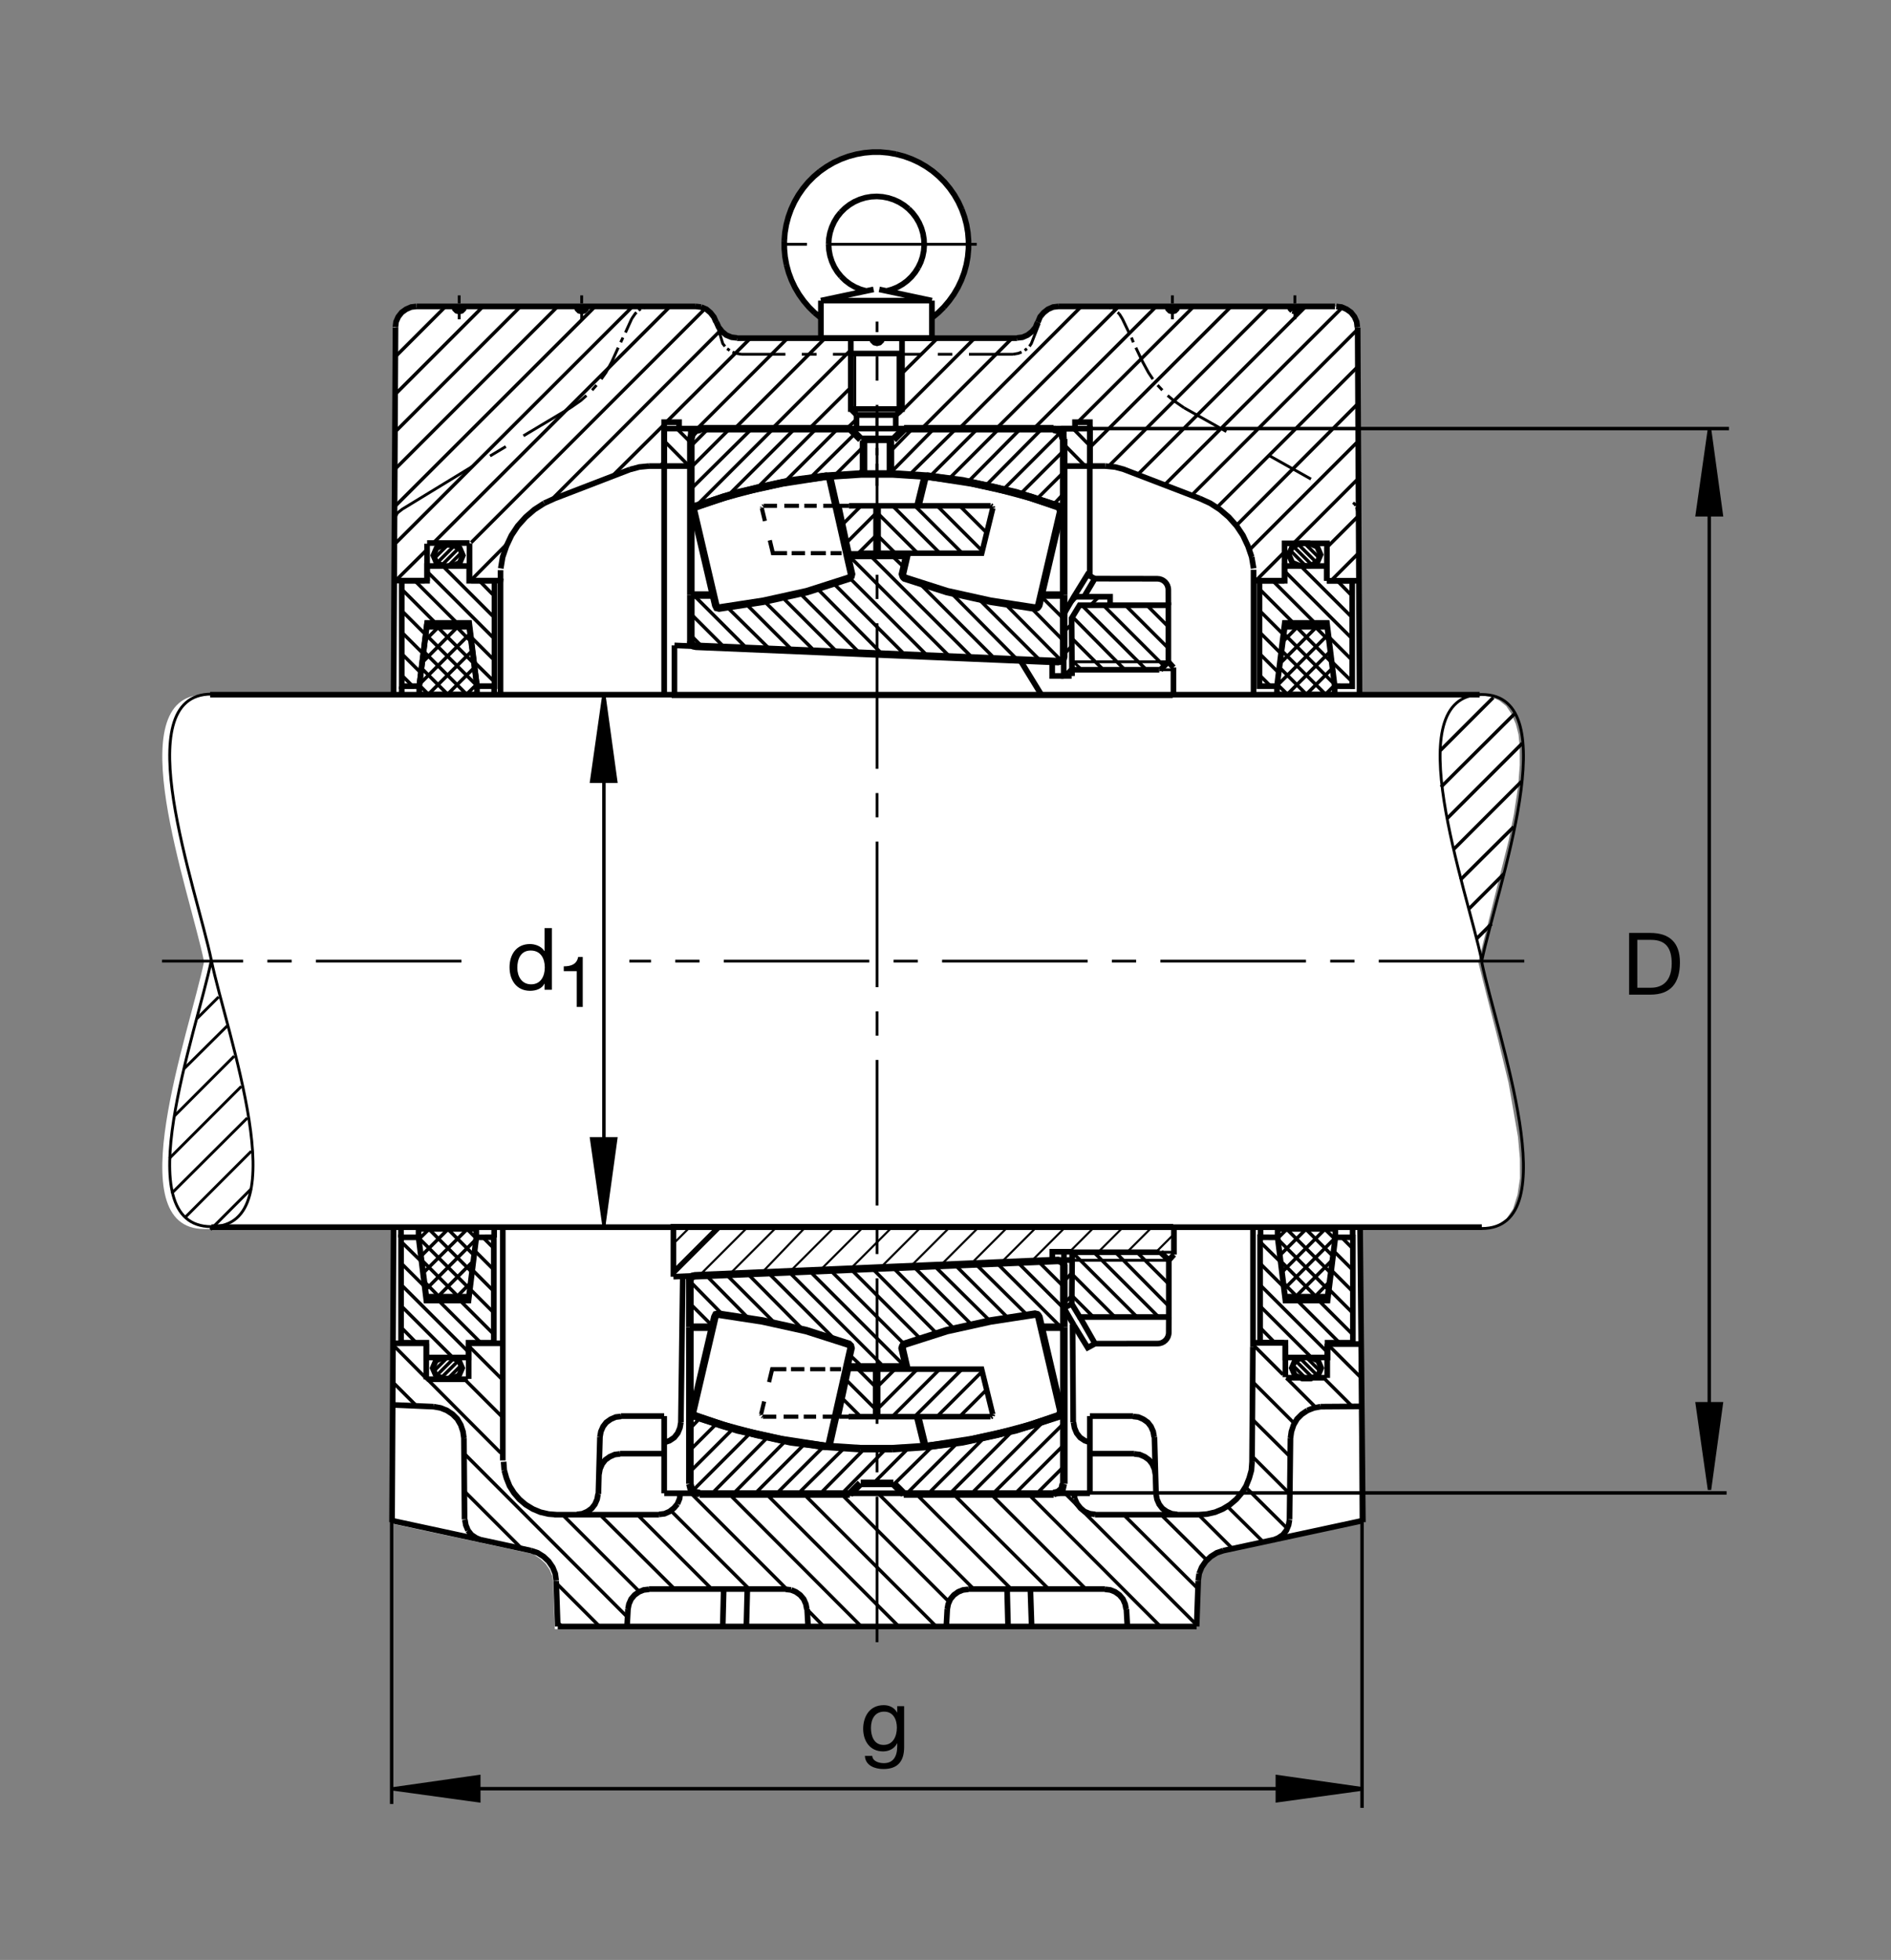 <?xml version="1.0" encoding="utf-8"?>
<!-- Generator: Adobe Illustrator 22.1.0, SVG Export Plug-In . SVG Version: 6.00 Build 0)  -->
<svg version="1.1" id="Ebene_1" xmlns="http://www.w3.org/2000/svg" xmlns:xlink="http://www.w3.org/1999/xlink" x="0px" y="0px"
	 viewBox="0 0 779.526 807.876" style="enable-background:new 0 0 779.526 807.876;" xml:space="preserve">
<rect x="0" y="0" width="779.526" height="807.876" fill="#808080" stroke="none"/>
<style type="text/css">
	.st0{fill:none;}
	.st1{fill:#FFFFFF;}
	.st2{fill:none;stroke:#000000;stroke-width:1.165;stroke-miterlimit:10;}
	.st3{fill:none;stroke:#000000;stroke-width:1.165;stroke-miterlimit:10.433;stroke-dasharray:60,10,10,10;}
	.st4{fill:none;stroke:#000000;stroke-width:2.329;stroke-miterlimit:10;}
	.st5{fill:none;stroke:#000000;stroke-width:1.165;stroke-miterlimit:10.433;}
	.st6{fill:none;stroke:#000000;stroke-width:2.33;stroke-miterlimit:10.433;}
	.st7{fill:none;stroke:#000000;stroke-width:1.165;stroke-miterlimit:10.433;stroke-dasharray:20,20;}
	.st8{fill:none;stroke:#000000;stroke-width:1.165;stroke-miterlimit:10;stroke-dasharray:60,10,10,10;}
	.st9{fill:none;stroke:#000000;stroke-width:0;stroke-miterlimit:10;}
	.st10{fill:none;stroke:#000000;stroke-width:1.417;stroke-miterlimit:3.864;}
	.st11{stroke:#000000;stroke-width:1.417;stroke-miterlimit:3.864;}
	.st12{fill:none;stroke:#000000;stroke-width:3.107;stroke-miterlimit:10;}
	.st13{fill:none;stroke:#000000;stroke-width:2.268;stroke-miterlimit:10.433;}
	.st14{fill:none;stroke:#000000;stroke-width:0.851;stroke-miterlimit:10.433;}
	.st15{fill:none;stroke:#000000;stroke-width:2.268;stroke-miterlimit:3.864;}
	.st16{fill:none;stroke:#000000;stroke-width:1.701;stroke-miterlimit:10;}
	.st17{fill:none;stroke:#000000;stroke-width:2.268;stroke-miterlimit:10;}
</style>
<polygon class="st0" points="0,0 779.526,0 779.526,807.876 0,807.876 0,0 "/>
<path class="st1" d="M161.396,286.465l0.811-151.152l1.225-4.766l1.43-1.821l1.822-1.299l2.08-0.913l2.573-0.259h114.341l4.038,0.66
	l0.386,0.513l1.689,1.426l1.431,1.826l0.908,2.08l1.045,2.08l1.431,1.821l1.689,1.431l2.212,0.908l2.212,0.391h35.064l0.039-8.379
	l-4.121-3.628l-3.75-4.37l-2.651-4.077l-2.441-5.371l-1.523-5.557l-0.625-5.469l0.083-4.897l0.6-4.472l1.016-4.097l1.602-4.068
	l2.378-4.418l2.349-3.291l2.109-2.563l2.651-2.574l3.408-2.651l4.102-2.539l4.453-1.899l4.126-1.279l3.715-0.728l3.613-0.318
	l3.638-0.019l3.452,0.332l3.794,0.757l4.292,1.299l4.375,1.968l3.379,2.031l3.745,2.842l3.443,3.487l3.647,4.727l2.354,4.37
	l1.797,4.521l1.211,4.6l0.615,5.576l-0.175,5.03l-0.938,5.537l-0.801,2.925l-1.845,4.448l-2.276,4.165l-2.92,3.809l-2.212,2.446
	l-3.965,3.672l0.01,8.125l34.946-0.127l2.207-0.264l2.08-0.908l1.826-1.431l1.426-1.689l0.391-0.132l0.655-2.08l0.908-2.212
	l1.436-1.694l1.816-1.426l2.08-0.913l2.207-0.259H549.76l2.735,0.259l2.08,0.913l1.816,1.299l1.435,1.821l0.908,2.081l0.391,2.343
	l0.459,151.738l48.574-0.034l2.979-0.01l3.74,0.61l3.213,1.5l2.832,2.25l2.109,3.135l1.855,4.317l1.084,4.223l0.508,4.981
	l0.02,7.681l-0.674,8.741l-1.729,11.362l-2.08,10.552l-12.608,50.625l3.633,14.375l4.492,17.451l4.326,17.813l2.353,13.491
	l1.563,8.911l0.781,8.94l0.03,8.096l-1.016,6.719l-1.836,5.874l-2.656,3.931l-4.121,3.081l-4.541,1.377l-4.785-0.478l-47.676,0.044
	l0.371,120.942l-56.651,12.954l-2.734,0.908l-2.47,1.563l-2.08,1.948l-1.689,2.476l-1.045,2.597l-0.391,2.867l-0.645,18.989H360.6
	H228.706l-0.649-18.989l-0.391-2.867l-1.04-2.597l-1.689-2.476l-2.08-1.948l-3.047-2.07l-57.622-12.368l-0.791-121.382
	l-77.275-0.234c-35.508,0-6.064-80.767,0-110.21c-6.064-29.443-35.508-109.985,0-109.985
	C138.701,286.382,161.396,286.465,161.396,286.465L161.396,286.465z"/>
<line class="st2" x1="231.743" y1="670.425" x2="229.921" y2="668.477"/>
<line class="st3" x1="628.354" y1="396.157" x2="259.438" y2="396.157"/>
<path class="st2" d="M560.053,212.07l-0.898-2.973 M558.852,208.457l-0.284-0.567l-0.801-0.708 M488.1,168.096l-4.287-2.983
	l-2.471-2.08 M479.135,160.83l-1.944-2.08 M475.249,156.284l-1.816-2.725l-2.471-4.541 M428.422,133.267l-3.281,8.35l-0.781,1.167
	 M423.325,143.696l-0.908,0.776 M421.118,145.122l-1.299,0.518l-2.207,0.39 M454.741,126.299l2.461,0.264l0.654,0.386
	 M458.891,127.339l0.518,0.259l0.391,0.391 M460.708,128.77l0.645,0.518 M461.352,129.287l1.299,2.075 M305.595,146.03l-2.334-0.39
	l-1.299-0.518 M300.795,144.473l-1.04-0.776 M298.847,142.783l-0.908-1.167l-2.432-8.051 M268.476,126.299l-2.466,0.264
	l-0.654,0.386 M264.189,127.339l-0.518,0.259l-0.391,0.391 M262.373,128.77l-0.517,0.518l-1.431,2.075 M252.251,149.019
	l-2.466,4.541l-1.948,2.725 M245.888,158.75l-1.816,2.08 M241.738,163.032l-2.339,2.08l-4.283,2.983 M361.543,146.03h-18.174
	 M336.621,146.03h-6.104 M323.769,146.03h-18.174 M260.424,131.362l-2.592,5.713 M256.792,139.15l-0.908,1.949 M254.843,143.306
	l-2.592,5.713 M239.79,131.621v-3.116 M239.79,127.207v-1.035 M239.79,125.005v-3.247 M235.117,168.096l-19.341,11.553
	 M208.505,184.063l-6.489,3.891 M189.296,131.621v-3.116 M189.296,127.207v-1.035 M189.296,125.005v-3.247 M361.543,146.03h18.169
	 M386.591,146.03h5.972 M399.438,146.03h18.174 M462.651,131.362l2.734,5.713 M466.42,139.15l0.781,1.949 M468.237,143.306
	l2.725,5.713 M483.295,131.621v-3.116 M483.295,127.207v-1.035 M483.295,125.005v-3.247 M533.784,131.621v-3.116 M533.784,127.207
	v-1.035 M533.784,125.005v-3.247"/>
<path class="st4" d="M273.794,176.665v15.444 M610.854,505.84H87.129 M86.626,286.348h523.339 M516.782,234.297l-0.781-4.673
	 M516.001,229.624l-1.553-4.546l-2.08-4.414l-2.598-3.891l-3.242-3.633l-3.633-3.115l-4.023-2.598l-4.287-1.948 M449.282,192.109
	H438.53v-15.444h10.752V192.109L449.282,192.109z M427.866,132.793l0.909-2.207l1.436-1.689l1.816-1.426l2.07-0.908l2.207-0.264
	 M481.215,126.299l0.264,1.04l0.771,0.781l1.045,0.259l1.035-0.259l0.781-0.781l0.254-1.04 M531.713,126.299l0.254,1.04l0.781,0.781
	 M532.749,128.12l1.035,0.259l1.045-0.259l0.771-0.781l0.263-1.04 M550.835,126.299l2.207,0.264l2.07,0.908l1.827,1.299l1.425,1.816
	l0.909,2.075l0.253,2.207 M363.618,139.409l-0.259,1.04l-0.781,0.777l-1.035,0.264 M361.543,141.489l-1.04-0.264l-0.776-0.777
	l-0.264-1.04 M171.699,126.299l-2.207,0.264l-2.075,0.908l-1.816,1.299l-1.43,1.816l-0.909,2.075l-0.258,2.207 M207.602,602.539
	l0.258,3.506 M207.861,606.045l0.909,3.242l1.298,3.247l1.816,2.857l2.207,2.592l2.598,2.208l2.983,1.816l3.115,1.304l3.379,0.776
	l3.374,0.258 M494.194,624.346l3.379-0.258l3.369-0.776l3.116-1.304l2.988-1.816l2.598-2.208l2.207-2.592l1.816-2.857l1.299-3.247
	l0.909-3.242l0.254-3.506 M191.63,626.421l0.391,2.208l0.908,2.207 M192.929,630.835l1.426,1.821l1.948,1.294l2.207,0.908
	 M247.319,592.285l0.386-2.207l0.908-2.075l1.299-1.69l1.816-1.294l2.08-0.913l2.207-0.259 M280.415,615.518l-0.259,2.207
	l-0.908,2.207 M279.248,619.932l-1.426,1.69l-1.821,1.426l-2.076,0.908l-2.207,0.264 M246.538,615.781l-0.391,2.202l-0.908,2.081
	l-1.299,1.685l-1.816,1.299l-2.076,0.908l-2.207,0.264 M246.928,607.73l0.391-2.203l0.908-2.08l1.294-1.689l1.816-1.294l2.081-0.908
	l2.207-0.263 M273.794,594.619l2.207-0.776l1.948-1.298l1.43-1.817l0.909-2.207l0.391-2.207 M323.901,655.108l2.207,0.258
	 M326.108,655.366l1.943,0.781l1.816,1.299l1.431,1.685l0.909,2.081l0.391,2.075 M267.568,655.108l-2.211,0.258l-1.944,0.781
	l-1.816,1.299l-1.431,1.685l-0.908,2.081l-0.391,2.075 M191.245,592.803l-0.391-2.724l-0.908-2.725l-1.43-2.466l-1.944-1.948
	l-2.339-1.558l-2.598-1.04l-2.852-0.518 M467.592,599.292l2.198,0.263l2.08,0.908l1.816,1.294l1.299,1.689l0.908,2.08l0.391,2.203
	 M476.547,615.781l0.391,2.202l0.908,2.081l1.289,1.685l1.826,1.299l2.07,0.908l2.207,0.264 M455.512,655.108l2.207,0.258
	l1.953,0.781l1.816,1.299l1.426,1.685l0.908,2.081l0.391,2.075 M451.489,624.219l-2.207-0.264l-2.207-0.908l-1.68-1.426
	l-1.435-1.816l-0.909-2.08 M443.051,617.725l-0.254-2.207 M467.065,583.848l2.207,0.259l2.08,0.913l1.816,1.294l1.299,1.69
	l0.908,2.075l0.391,2.207 M524.702,634.858l2.207-0.908l1.944-1.294l1.425-1.821l0.909-2.207l0.391-2.208 M399.184,655.108
	l-2.207,0.258l-1.953,0.781l-1.817,1.299l-1.426,1.685l-0.903,2.081l-0.391,2.075 M546.967,239.39h13.203 M259.648,193.535
	l3.892-1.035l4.028-0.391 M228.628,205.479l-4.287,1.948 M295.214,132.793l-0.908-2.081l-1.43-1.816l-1.685-1.426l-2.207-0.908
	 M288.984,126.563l-2.207-0.264 M295.341,132.793l0.909,2.075l1.43,1.816l1.685,1.43l2.207,0.909l2.207,0.258 M359.462,139.409
	l0.264,1.04l0.776,0.777l1.04,0.264l1.035-0.264l0.781-0.777l0.259-1.04 M241.865,126.299l-0.259,1.04l-0.781,0.781l-1.035,0.259
	l-1.04-0.259l-0.777-0.781l-0.263-1.04 M191.372,126.299l-0.259,1.04l-0.776,0.781l-1.04,0.259l-1.04-0.259l-0.776-0.781
	l-0.259-1.04 M455.649,192.109l4.023,0.391l3.887,1.035 M419.301,139.282l2.207-0.258l2.08-0.909l1.817-1.43l1.426-1.69l0.908-2.202
	 M544.428,579.824l-2.852,0.518l-2.598,1.04 M538.979,581.382l-2.334,1.558l-1.953,1.948l-1.425,2.466l-0.909,2.725l-0.391,2.724
	 M504.321,639.146l-2.724,0.908l-2.471,1.557l-2.07,1.944l-1.689,2.466l-1.035,2.597 M494.331,648.618l-0.391,2.857
	 M455.512,654.981h-56.328 M361.543,670.425h131.743 M449.282,615.518H273.828 M323.901,654.981h-56.333 M229.277,651.475
	l-0.391-2.857l-1.04-2.597l-1.689-2.466l-2.075-1.944l-2.466-1.557l-2.725-0.908 M246.67,615.781l0.649-23.496 M162.251,506.162
	l-0.64,121.269 M256.015,583.716h17.779 M332.724,663.286l0.391,7.138 M228.496,624.346h43.223 M442.534,586.314l0.391,2.207
	l0.908,2.207l1.426,1.817l1.953,1.298l2.207,0.776 M449.282,583.716v31.802 M281.455,526.455l-0.777,59.859 M218.891,639.146
	l-57.193-12.334 M191.504,626.294l-0.259-33.492 M171.796,126.299h114.981 M295.341,132.793v0.127 M303.779,139.409h57.764
	 M273.794,192.109h-6.226 M259.648,193.535l-31.021,11.944 M529.458,239.356h-12.773 M529.536,239.395v-15.44h17.461v15.44
	 M550.307,126.299H436.303 M427.866,132.793v0.127 M419.301,139.409h-57.758 M559.663,134.995l0.771,151.187 M463.432,193.535
	l31.153,11.944 M193.549,239.595V223.98 M467.065,583.716h-17.784 M475.893,592.285l0.654,23.496 M442.407,586.314l-0.263-40.362
	 M504.321,639.146l57.314-12.334 M467.592,599.165h-18.311 M229.277,651.607l0.645,18.818 M517.045,553.486h12.285 M561.821,627.432
	l-1.152-121.22 M547.124,553.906v14.057 M546.948,567.881H530.21 M516.46,555.176l-0.332,47.364 M531.967,592.803l-0.391,33.492
	 M494.712,624.346h-43.223 M493.94,651.607l-0.655,18.818 M390.488,663.286l-0.391,7.138 M273.794,615.518v-31.802 M529.868,554.605
	v13.052 M547.378,554.024h13.535 M425.268,670.425l-0.518-15.444 M415.151,654.981l0.391,15.444 M361.543,670.425H229.921
	 M255.625,599.165h18.169 M298.33,654.981l-0.391,15.444 M307.675,670.425l0.391-15.444 M258.867,663.286l-0.385,7.138
	 M464.34,663.286l0.391,7.138 M176.049,239.463v-15.346 M162.461,239.321h12.583 M561.333,579.707l-16.904,0.117 M193.549,223.833
	h-17.485 M162.299,579.107l16.484,0.717"/>
<path class="st5" d="M87.129,505.61c-35.43,0-6.05-80.371,0-109.755 M87.129,505.61c35.435,0,6.049-80.371,0-109.755
	 M87.129,286.099c-35.43,0-6.05,80.376,0,109.756 M610.835,286.265c-35.44,0-6.055,80.371,0,109.756 M610.835,286.265
	c35.429,0,6.044,80.371,0,109.756"/>
<path class="st6" d="M516.518,555.176v-48.964 M516.753,234.868v51.084 M207.26,601.987v-95.825"/>
<path class="st4" d="M273.794,192.109h10.991v-15.444h-10.991V192.109L273.794,192.109z M273.794,286.348V174.024h6.137v2.641
	h163.218v-2.641h6.133v18.085h6.367"/>
<line class="st3" x1="361.543" y1="676.904" x2="361.543" y2="132.564"/>
<line class="st4" x1="163.032" y1="134.995" x2="162.251" y2="286.182"/>
<polyline class="st2" points="162.592,213.794 163.842,211.445 165.839,209.873 194.746,192.241 "/>
<line class="st6" x1="206.328" y1="235.01" x2="206.328" y2="286.025"/>
<path class="st5" d="M610.835,506.387c35.429,0,6.044-80.376,0-109.756"/>
<path class="st4" d="M193.208,553.765v14.6 M175.708,553.901v14.668 M162.299,553.701h12.744 M192.866,568.511h-16.801
	 M207.402,553.701h-13.173 M449.243,237.705v-45.674"/>
<path class="st2" d="M69.785,477.505l29.692-29.692 M101.938,460.83l-31.201,31.074 M76.396,501.724l27.192-27.197 M103.608,489.985
	L86.733,506.86 M81.176,419.873l8.946-8.945 M93.667,422.861l-17.779,17.651 M71.86,460.02l24.678-24.683"/>
<path class="st6" d="M519.633,509.717v-3.911 M557.592,509.946v-3.911"/>
<path class="st4" d="M526.674,506.548v3.477l3.077,24.463h17.519l3.213-24.463v-3.477H526.674L526.674,506.548z M529.887,553.472
	h-10.43V509.99l7.216,0.035l3.213,26.069h17.383l3.213-26.069h7.217v43.447h-10.43v6.084h-17.383V553.472L529.887,553.472
	L529.887,553.472z M536.84,559.556l-3.037,1.304l-1.308,3.042l1.308,3.042l3.037,1.304h3.477l3.037-1.304l1.309-3.042l-1.309-3.042
	l-3.037-1.304H536.84L536.84,559.556z M550.21,286.309v-3.477l-3.077-24.463h-17.52l-3.213,24.463v3.477H550.21L550.21,286.309z
	 M546.997,239.385h10.42v43.482l-7.207-0.034l-3.213-26.07h-17.383l-3.213,26.07h-7.216v-43.448h10.43v-6.084h17.383V239.385
	L546.997,239.385L546.997,239.385z M196.357,506.548v3.477l-3.077,24.463h-17.52l-3.217-24.463v-3.477H196.357L196.357,506.548z
	 M193.139,553.472h10.43V509.99l-7.212,0.035l-3.218,26.069h-17.378l-3.217-26.069h-7.212v43.447h10.429v6.084h17.378V553.472
	L193.139,553.472L193.139,553.472z M186.186,559.556l3.042,1.304l1.303,3.042l-1.303,3.042l-3.042,1.304h-3.476l-3.038-1.304
	l-1.303-3.042l1.303-3.042l3.038-1.304H186.186L186.186,559.556z M172.822,286.309v-3.477l3.077-24.463h17.52l3.217,24.463v3.477
	H172.822L172.822,286.309z M224.34,207.427l-4.023,2.598l-3.633,3.115l-3.247,3.633l-2.593,3.891l-2.08,4.414l-1.557,4.546
	l-0.777,4.673 M206.43,238.374L206.43,238.374l-0.132,0.947h-12.07"/>
<path class="st6" d="M165.297,510.098v-4.199 M203.701,510.098v-3.901 M165.6,282.979v3.301 M203.701,282.681v3.296"/>
<line class="st3" x1="190.224" y1="396.157" x2="66.801" y2="396.157"/>
<line class="st7" x1="488.1" y1="168.096" x2="557.026" y2="206.797"/>
<path class="st4" d="M539.712,233.301l3.271-1.401l1.406-3.277l-1.406-3.271l-3.271-1.407h-3.741l-3.281,1.407l-1.396,3.271
	l1.396,3.277l3.281,1.401H539.712L539.712,233.301z M182.988,233.301l-3.042-1.303l-1.303-3.042l1.303-3.042l3.042-1.304h3.477
	l3.042,1.304l1.304,3.042l-1.304,3.042l-3.042,1.303H182.988L182.988,233.301z M176.04,239.385h-10.43v43.482l7.212-0.034
	l3.218-26.07h17.378l3.217,26.07h7.212v-43.448h-10.43v-6.084H176.04V239.385L176.04,239.385L176.04,239.385z"/>
<line class="st8" x1="402.641" y1="100.679" x2="320.38" y2="100.679"/>
<path class="st2" d="M352.378,145.728v24.536 M370.185,145.728v24.536"/>
<path class="st4" d="M362.461,119.297l21.699,4.61 M384.16,123.906v7.129 M384.16,131.035v8.36 M384.16,139.395h-45.757
	 M338.403,139.395v-8.36 M338.403,131.035v-7.129 M338.403,123.906l21.719-4.61 M357.094,119.932l-2.343-0.655l-2.237-0.947
	l-2.109-1.216l-1.934-1.46l-1.743-1.69 M346.728,113.965l-1.533-1.885l-1.284-2.075l-1.001-2.202l-0.742-2.32l-0.44-2.377
	l-0.156-2.427 M341.572,100.679l0.137-2.393l0.44-2.358l0.723-2.271l0.986-2.183l1.25-2.061l1.48-1.865 M346.587,87.549l1.708-1.69
	l1.88-1.459l2.06-1.236l2.198-0.967l2.29-0.703l2.359-0.406l2.392-0.122l2.378,0.176l2.354,0.459l2.271,0.737l2.182,1.006
	l2.026,1.264l1.865,1.495 M374.55,86.104l1.67,1.728l1.445,1.9l1.216,2.075l0.947,2.202l0.669,2.285l0.385,2.358l0.108,2.393
	l-0.195,2.393l-0.474,2.343l-0.757,2.271l-1.04,2.163 M378.525,110.215l-1.284,2.027l-1.514,1.846l-1.738,1.655l-1.919,1.426
	l-2.08,1.196l-2.217,0.913l-2.305,0.655 M384.16,131.035l2.568-2.114l2.378-2.339 M389.106,126.582l2.139-2.535l1.943-2.71
	l1.69-2.871l1.426-3.007l1.162-3.116l0.879-3.203l0.596-3.271l0.302-3.325l0.01-3.326l-0.264-3.311l-0.556-3.291l-0.85-3.203
	l-1.123-3.135 M396.46,86.279l-1.387-3.022l-1.66-2.891l-1.905-2.725l-2.124-2.568l-2.358-2.358l-2.534-2.149l-2.725-1.899
	l-2.871-1.675l-3.027-1.406l-3.115-1.143l-3.218-0.864 M369.536,63.579l-3.276-0.581l-3.306-0.298h-3.345l-3.31,0.298l-3.272,0.581
	l-3.222,0.864l-3.115,1.143l-3.022,1.406l-2.871,1.675l-2.725,1.899 M338.071,70.566l-2.539,2.149l-2.353,2.358l-2.133,2.568
	l-1.9,2.725l-1.655,2.891l-1.387,3.022l-1.128,3.135l-0.845,3.203l-0.561,3.291l-0.264,3.311 M323.305,99.219l0.015,3.326
	l0.298,3.325l0.601,3.271 M324.218,109.141l0.879,3.203l1.162,3.116l1.426,3.007l1.69,2.871l1.933,2.71l2.148,2.535l2.378,2.339
	 M335.835,128.921l2.568,2.114 M338.403,123.906h45.757 M371.84,139.395v29.214h-21.118v-29.214 M350.722,145.728h21.118
	 M350.722,168.608l2.461,2.461"/>
<polyline class="st6" points="353.183,171.069 369.375,171.069 371.84,168.608 "/>
<polyline class="st9" points="362.461,119.297 361.279,119.175 360.102,119.297 "/>
<path class="st6" d="M353.086,171.143v5.625 M369.253,171.167v5.786"/>
<path class="st10" d="M278.989,176.665l5.796,5.791 M284.052,192.109l-10.258-10.385 M297.031,136.167l-69.702,69.829
	 M208.896,224.302l-14.497,14.624 M194.228,223.652l96.441-96.445 M276.264,126.299l-97.764,97.637 M162.592,224.395l98.223-98.096
	 M245.371,126.299l-82.617,82.49 M162.861,193.359l67.061-67.061 M214.609,126.299l-51.772,51.773 M162.817,162.642l36.343-36.343
	 M183.715,126.299l-20.781,20.781 M274.565,174.077l34.795-34.668 M324.677,139.409l-37.251,37.256 M302.871,176.665l37.251-37.256
	 M350.654,144.331l-32.334,32.334 M333.632,176.665l16.714-16.587 M352.67,173.203l-3.589,3.462 M370.659,170.532l31.123-31.123
	 M417.221,139.409l-37.246,37.256 M395.415,176.665l50.371-50.366 M176.289,226.275l-13.033,12.9 M252.304,196.338l21.656-21.523
	 M273.794,190.293l-1.685,1.816 M184.555,224.609l-5.738,5.738 M181.86,233.213l7.471-7.471 M190.551,227.481l-5.825,5.82
	 M180.034,232.173l7.387-7.388 M194.375,264.673l-6.084-6.171 M174.648,268.496l17.813,17.813 M176.733,286.309l-3.823-3.824
	 M172.91,282.051l21.03-21.03 M192.202,286.309l4.346-4.258 M203.881,263.403l-27.603-27.602 M196.547,282.573l-21.118-21.118
	 M195.503,273.623l-15.122-15.122 M174.038,273.101l14.512-14.599 M194.809,268.062l-18.34,18.247 M173.779,275.449l10.865,10.859
	 M184.379,286.309l11.299-11.294 M175.166,264.063l5.566-5.561 M170.879,239.263l16.846,16.851 M178.862,256.113l-13.086-13.086
	 M165.478,251.592l9.897,9.902 M174.419,269.4l-9.141-9.141 M165.478,269.321l7.729,7.73 M169.765,282.471l-4.59-4.585
	 M183.178,233.97l20.288,20.288 M203.93,245.855l-6.352-6.48 M203.872,272.256l-9.604-9.599 M195.776,273.159l8.232,8.1
	 M447.221,191.939l-8.662-8.799 M442.338,176.665l6.904,7.041 M461.225,126.299l-50.488,50.366 M426.186,176.665l50.488-50.366
	 M492.124,126.299l-47.979,47.842 M449.282,184.453l58.281-58.154 M522.885,126.299l-65.81,65.811 M469.018,195.615l69.307-69.316
	 M553.354,126.719l-73.31,73.179 M491.215,204.18l68.799-68.799 M560.014,150.825l-58.291,58.291 M509.643,216.641l50.371-50.498
	 M560.014,181.719l-44.922,44.917 M517.876,239.175l11.621-11.626 M533.129,224.048l26.885-26.885 M560.014,212.612l-13.067,13.061
	 M560.014,228.027l-11.396,11.396 M557.534,263.403l-27.597-27.602 M524.526,239.263l16.856,16.851 M532.514,256.113l-13.086-13.086
	 M519.126,251.592l9.902,9.902 M528.071,269.4l-9.141-9.141 M519.126,269.321l7.734,7.73 M523.413,282.471l-4.58-4.585
	 M536.167,233.301l20.957,20.957 M557.583,245.855l-6.348-6.48 M557.524,272.256l-9.6-9.599 M549.428,273.159l8.232,8.1
	 M537.837,223.975l5.977,5.972 M540.776,232.822l-7.646-7.646 M532.006,227.002l6.299,6.298 M542.768,231.943l-7.607-7.607
	 M528.657,264.673l6.084-6.171 M548.383,268.496l-17.813,17.813 M546.294,286.309l3.828-3.824 M550.122,282.051l-21.035-21.03
	 M530.825,286.309l-4.346-4.258 M526.479,282.573l21.123-21.118 M527.524,273.623l15.126-15.122 M548.989,273.101l-14.511-14.599
	 M528.227,268.062l18.33,18.247 M549.253,275.449l-10.859,10.859 M538.647,286.309l-11.289-11.294 M547.866,264.063l-5.567-5.561
	 M599.34,349.985l27.901-27.9 M623.989,340.82l-21.943,21.817 M605.346,374.815l14.688-14.693 M614.809,380.825l-6.026,6.026
	 M593.667,309.419l21.904-21.9 M624.243,294.321l-30.225,30.098 M596.645,337.271l30.898-30.898 M548.227,528.184l-6.084,6.172
	 M528.501,524.36l17.813-17.812 M530.581,506.548l-3.818,3.823 M526.762,510.806l21.026,21.031 M546.049,506.548l4.346,4.258
	 M550.395,510.283l-21.113,21.118 M549.36,519.233l-15.127,15.122 M527.895,519.756l14.512,14.6 M548.657,524.795l-18.33-18.247
	 M527.631,517.407l10.859-10.859 M538.227,506.548l11.298,11.294 M529.018,528.794l5.567,5.561 M519.272,529.453l27.598,27.602
	 M552.28,553.594l-17.51-17.51 M543.667,536.123l13.711,13.706 M557.68,541.265l-9.903-9.902 M548.735,523.457l9.141,9.146
	 M557.68,523.54l-7.734-7.734 M553.393,510.386l4.58,4.59 M539.975,558.887l-20.293-20.283 M519.223,547.002l6.348,6.479
	 M519.282,520.601l9.599,9.599 M527.378,519.697l-8.232-8.095 M538.403,568.247l-5.732-5.738 M535.708,559.644l7.481,7.475
	 M544.399,565.381l-5.82-5.825 M533.891,560.684l7.383,7.388 M516.909,570.088l16.621,16.617 M542.358,580.083l-12.08-12.08
	 M528.852,566.582l-11.777-11.777 M545.727,568.018l11.328,11.323 M561.167,568.003l-13.799-13.799 M516.04,584.805l15.888,15.757
	 M377.378,615.518l39.462,39.463 M432.28,654.981l-39.59-39.463 M408.139,615.518l39.463,39.463 M463.178,624.346l30.625,30.503
	 M497.446,643.037l-18.828-18.692 M493.286,669.775l-54.258-54.258 M423.588,615.518l54.775,54.907 M506.137,621.108l14.834,14.703
	 M530.717,630.108l-17.227-17.1 M508.227,638.511l-13.506-13.501 M531.626,615.708l-15.596-15.601 M278.081,654.981l-30.762-30.635
	 M231.87,624.346l31.67,31.67 M258.608,666.533l-67.363-67.5 M229.277,652.51l17.911,17.915 M262.763,624.346l30.63,30.635
	 M308.842,654.981l-32.192-32.193 M284.829,615.518l39.458,39.463 M355.053,670.425l-54.776-54.907 M315.59,615.518l54.908,54.907
	 M385.942,670.425l-54.902-54.907 M346.484,615.518l44.781,44.785 M401.391,654.981l-39.463-39.463 M332.724,663.418l6.88,7.007
	 M176.43,568.906l-14.385-14.517 M192.002,569.028l15.371,15.376 M207.402,568.984l-14.199-14.199 M171.645,579.434l-9.673-9.668
	 M191.372,614.609l23.755,23.755 M206.43,598.906l-29.57-29.702 M165.297,529.453l27.603,27.602 M198.3,553.594l-16.85-16.851
	 M190.317,536.743l13.086,13.086 M203.701,541.265l-9.902-9.902 M194.76,523.457l9.141,9.146 M186.001,558.887l-20.288-20.283
	 M165.249,547.002l6.348,6.479 M184.624,568.247l5.737-5.738 M187.319,559.644l-7.476,7.475 M178.628,565.381l5.825-5.825
	 M189.145,560.684l-7.388,7.388 M174.804,528.184l6.084,6.172 M194.531,524.36l-17.813-17.812 M192.446,506.548l3.824,3.823
	 M196.269,510.806l-21.031,21.031 M176.977,506.548l-4.346,4.258 M172.631,510.283l21.119,21.118 M173.676,519.233l15.117,15.122
	 M195.141,519.756l-14.516,14.6 M174.37,524.795l18.335-18.247 M195.4,517.407l-10.864-10.859 M184.799,506.548l-11.299,11.294
	 M194.008,528.794l-5.562,5.561 M203.701,523.54l-7.729-7.734 M199.414,510.386l4.585,4.59 M165.307,520.601l9.6,9.599
	 M173.403,519.697l-8.232-8.095 M386.464,139.409l-14.682,14.551 M161.45,624.888v118.691 M561.635,737.28h-396.43 M561.479,620.996
	v124.18"/>
<polygon class="st11" points="526.552,742.241 561.987,737.368 526.552,732.319 526.552,742.241 "/>
<polygon class="st11" points="197.368,732.319 197.368,742.241 161.933,737.368 197.368,732.319 "/>
<g>
	<g>
		<path d="M372.712,720.137c0,5.986-2.744,9.05-8.551,9.05c-3.456,0-7.447-1.39-7.625-5.416h3.028
			c0.142,2.209,2.779,2.993,4.775,2.993c3.955,0,5.522-2.85,5.522-6.983v-1.211h-0.071c-0.998,2.245-3.42,3.349-5.736,3.349
			c-5.487,0-8.23-4.311-8.23-9.335c0-4.347,2.138-9.727,8.516-9.727c2.316,0,4.382,1.033,5.487,3.064h-0.036h0.071v-2.636h2.85
			V720.137z M369.719,712.12c0-3.242-1.425-6.592-5.237-6.592c-3.884,0-5.451,3.171-5.451,6.698c0,3.314,1.211,7.019,5.202,7.019
			S369.719,715.576,369.719,712.12z"/>
	</g>
</g>
<g>
	<g>
		<path d="M227.503,407.979h-3.029v-2.494h-0.071c-0.998,2.031-3.349,2.922-5.879,2.922c-5.665,0-8.48-4.489-8.48-9.691
			s2.779-9.584,8.409-9.584c1.888,0,4.596,0.713,5.95,2.886h0.071v-9.477h3.029V407.979z M218.952,405.734
			c4.062,0,5.629-3.491,5.629-6.948c0-3.634-1.639-6.983-5.808-6.983c-4.133,0-5.522,3.527-5.522,7.126
			C213.251,402.385,215.033,405.734,218.952,405.734z"/>
	</g>
</g>
<g>
	<g>
		<path d="M240.221,415.064h-2.471v-14.766h-5.348v-1.977c2.819,0,5.377-0.756,5.93-3.866h1.889V415.064z"/>
	</g>
</g>
<line class="st10" x1="248.95" y1="286.475" x2="248.95" y2="504.873"/>
<polygon class="st11" points="709.575,212.202 704.702,176.768 699.653,212.202 709.575,212.202 "/>
<polygon class="st11" points="699.653,578.628 709.575,578.628 704.702,614.063 699.653,578.628 "/>
<path class="st10" d="M704.614,190.532v417.637 M449.233,176.655h263.487 M444.194,615.371h267.559"/>
<g>
	<g>
		<path d="M671.568,384.551h8.729c7.839,0,12.221,3.919,12.221,12.114c0,8.515-3.741,13.325-12.221,13.325h-8.729V384.551z
			 M674.953,407.14h5.629c2.316,0,8.551-0.641,8.551-10.012c0-6.057-2.245-9.727-8.48-9.727h-5.701V407.14z"/>
	</g>
</g>
<polygon class="st11" points="253.818,322.036 248.94,286.602 243.896,322.036 253.818,322.036 "/>
<polygon class="st11" points="243.896,469.439 253.818,469.439 248.94,504.873 243.896,469.439 "/>
<path class="st2" d="M481.821,519.473h-40 M477.602,516.177l4.092,3.862 M285.551,547.066l-1.167-0.938"/>
<path class="st4" d="M483.93,505.659v11.465 M483.93,517.124l-2.109,2.339 M478.071,516.172h-36.25 M438.549,519.463l-160.947,6.782
	 M442.758,546.362l5.616,9.126l3.037-1.641"/>
<path class="st12" d="M438.549,547.066h-9.365 M372.539,615.84h61.792 M373.75,563.442h-24.566 M284.384,582.857v28.774
	 M284.384,611.631l0.469,1.87l1.401,1.641l2.109,0.464 M288.364,615.84h61.939 M354.799,611.445h13.491 M367.9,597.129h-6.553
	h-6.548 M354.799,597.129l-14.507-0.938l-14.268-1.87l-14.038-3.042l-14.033-3.74l-13.569-4.682 M438.549,582.857v28.774
	 M368.144,611.353l4.487,4.487 M367.9,597.129l14.502-0.938 M382.402,596.191l14.273-1.87l14.033-3.042l14.033-3.74l13.574-4.682
	 M438.315,611.631l-0.469,2.104l-1.641,1.407l-1.875,0.464 M354.658,611.46l-4.404,4.404 M293.51,547.066h-9.126 M438.549,547.066
	v35.791 M284.384,527.881v-1.934 M284.384,547.066v35.791"/>
<polyline class="st4" points="481.821,519.473 481.821,542.857 445.092,542.857 441.821,537.476 441.987,516.035 "/>
<line class="st6" x1="481.792" y1="519.443" x2="478.501" y2="516.148"/>
<line class="st5" x1="483.872" y1="516.172" x2="478.081" y2="516.172"/>
<path class="st4" d="M277.602,526.245v-20.586h206.025 M445.122,542.827l6.289,11.021l25.83-0.039c2.52,0,4.56-2.041,4.56-4.56
	v0.161l0.02-6.552"/>
<path class="st12" d="M349.887,554.082l0.699,0.703l0.234,0.938l-8.887,39.297l-0.268,0.44l-0.362,0.391l-0.595,0.234l-0.415,0.107
	l-18.247-2.807l-18.013-3.974l-17.544-5.615l-0.698-0.704l-0.215-0.512l-0.02-0.659l9.121-39.063l0.469-0.938l0.938-0.234
	l18.247,2.807l18.008,3.974L349.887,554.082L349.887,554.082z M284.384,547.066v-19.185l0.21-0.815l0.313-0.547l0.596-0.44
	l1.035-0.21l149.609-6.323l0.928,0.21l0.771,0.406l0.498,0.654l0.205,0.751v25.499"/>
<polyline class="st6" points="433.784,519.819 433.784,515.967 441.987,515.967 "/>
<polyline class="st12" points="378.305,584.053 381.001,595.02 381.118,595.361 381.455,595.801 381.767,596.035 382.402,596.191 
	400.649,593.384 418.657,589.409 436.206,583.794 436.909,583.091 437.143,582.153 437.378,581.919 428.256,542.857 
	427.876,542.232 427.553,541.919 426.616,541.685 408.364,544.492 390.356,548.467 372.812,554.082 372.461,554.385 
	372.226,554.697 372.045,555.137 371.875,555.723 373.877,564.351 "/>
<path class="st10" d="M441.821,533.965l8.887,8.892 M459.594,542.857l-17.773-17.779 M442.016,516.152l26.699,26.705
	 M477.612,542.857l-26.768-26.768 M459.868,516.221l21.484,21.724 M481.821,529.287l-13.095-13.091 M284.384,537.241l9.356,9.356
	 M297.949,541.919l-13.565-13.804 M291.118,525.728l17.124,17.359 M319.238,545.195l-19.829-19.829 M308.222,525.054l22.71,22.95
	 M343.803,551.743l-27.065-27.065 M325.254,524.307l39.135,39.135 M355.498,563.442l-5.146-4.912 M372.807,554.082l-30.449-30.449
	 M350.874,523.262l28.486,28.482 M386.142,549.639l-26.9-27.134 M368.149,522.52l25.009,25.015 M400.415,545.894l-23.819-23.819
	 M385.185,521.782l22.71,22.476 M415.385,543.086l-21.68-21.675 M402.299,521.113l21.036,20.806 M437.378,547.066l-26.396-26.396
	 M419.497,520.303l19.043,19.043 M438.54,530.454l-10.596-10.596 M373.276,563.442l-39.434-39.438 M430.229,585.879l-29.961,29.961
	 M391.381,615.84l26.329-26.333 M405.903,592.427L382.49,615.84 M373.598,615.84l21.055-21.05 M385.063,595.488l-16.475,16.24
	 M359.956,611.475l15.048-15.049 M356.401,597.158l-18.447,18.682 M346.845,615.84l18.56-18.789 M348.012,596.895l-19.179,18.945
	 M319.941,615.84l19.653-19.648 M331.64,595.254l-20.586,20.586 M302.163,615.84l21.758-21.987 M316.435,592.446l-23.159,23.393
	 M285.556,614.439l23.628-23.628 M302.163,588.941l-17.779,17.778 M284.384,597.827l10.996-10.991 M288.593,584.497l-4.209,4.443
	 M409.155,615.84l29.18-28.945 M438.53,595.596l-20.254,20.244 M427.172,615.84l11.358-11.357 M441.84,534.033l-3.281,3.277
	 M438.618,528.159l3.184-3.418"/>
<line class="st13" x1="441.889" y1="537.441" x2="438.559" y2="539.17"/>
<path class="st4" d="M441.879,519.4h-3.33 M438.598,516.035l-0.049,23.076l4.209,7.251"/>
<line class="st13" x1="296.508" y1="505.63" x2="277.817" y2="524.321"/>
<path class="st14" d="M296.508,505.63l-18.691,18.691 M308.413,505.63l-20.103,20.103 M320.317,505.63l-19.56,19.565
	 M332.226,505.63l-18.696,19.507 M344.13,505.63l-18.691,18.691 M356.035,505.63l-18.692,18.691 M367.944,505.63l-17.393,17.393
	 M379.848,505.63l-16.88,16.88 M391.753,505.63l-16.236,16.24 M403.657,505.63l-15.874,15.879 M415.561,505.63l-15.517,15.518
	 M427.465,505.63l-14.707,14.707 M284.604,505.63l-7.163,7.163 M439.379,505.63l-14.707,14.707 M451.284,505.63l-10.42,10.415
	 M463.188,505.63l-10.508,10.503 M475.092,505.63l-10.742,10.743 M483.803,508.828l-7.353,7.349"/>
<path class="st15" d="M361.826,583.955h46.509 M408.335,583.955l0.634-0.322 M408.969,583.633l0.108-0.635 M409.233,582.998
	l-4.58-18.623h-42.827v19.58"/>
<path class="st16" d="M313.73,582.998l1.279-5.323 M313.73,582.998l0.107,0.318 M314.16,583.74l0.317,0.215 M314.477,583.955h5.532
	 M345.864,583.955h3.994 M317.031,569.697l1.274-5.322h5.855 M348.901,564.375h5.747"/>
<line class="st17" x1="349.858" y1="583.955" x2="350.073" y2="583.955"/>
<path class="st15" d="M349.858,583.955h11.084v-19.58h-6.128 M349.751,564.375l-4.224,19.668"/>
<path class="st16" d="M339.145,583.955h3.999 M342.182,564.375h4.531 M331.313,583.955h5.112 M333.979,564.375h6.221
	 M323.027,583.955h6.064 M326.064,564.375h5.542"/>
<path class="st10" d="M367.812,583.936l19.375-19.375 M377.026,583.936l19.15-19.151 M386.245,583.936l18.554-18.555
	 M361.86,580.674l16.113-16.113 M361.787,571.528l6.967-6.967 M360.952,580.899l-11.665-11.666 M360.952,571.685l-7.276-7.281
	 M354.736,583.892l-7.109-7.104 M395.571,583.936l11.123-11.119"/>
<path class="st2" d="M481.635,272.788h-39.883 M361.518,200.264v-9.096 M361.518,187.666v-3.033 M361.518,181.138v-9.331
	 M445.962,276.074l-4.082-3.853 M437.29,245.278l1.162,0.933 M353.554,195.366l2.588-2.588"/>
<path class="st4" d="M483.735,286.563v-11.431 M483.735,275.132l-2.1-2.334 M477.895,276.079h-36.142 M441.753,278.618h-3.262
	v-25.41l4.199-7.232h14.922v3.501 M438.491,272.798l-160.469-6.763 M420.59,272.188l8.799,14.375 M442.69,245.977l5.595-9.097
	l3.027,1.636"/>
<path class="st12" d="M438.491,245.278h-9.336 M372.68,176.704h61.612 M373.881,228.95h-24.492 M284.785,209.59v-28.686
	 M284.785,180.903l0.464-1.865l1.401-1.631l2.1-0.469 M288.75,176.704h61.757 M354.99,181.084h13.452 M368.051,195.366h-6.533
	h-6.528 M354.99,195.366l-14.463,0.932l-14.224,1.866l-13.994,3.032l-13.999,3.73l-13.525,4.663 M438.491,209.59v-28.686
	 M367.07,195.366v-13.764 M368.295,181.182l4.473-4.477 M368.051,195.366l14.463,0.932 M382.514,196.299l14.228,1.866l13.994,3.032
	l13.994,3.73l13.525,4.663 M438.256,180.903l-0.469-2.1l-1.631-1.396l-1.865-0.469 M354.848,181.074l-4.395-4.389 M355.971,181.602
	v13.764 M293.881,245.278h-9.096 M438.491,245.278V209.59 M284.785,264.404v1.929 M284.785,245.278V209.59"/>
<polyline class="st4" points="481.635,272.788 481.635,249.478 445.014,249.478 441.753,254.839 441.919,278.648 "/>
<line class="st6" x1="481.606" y1="272.817" x2="478.325" y2="276.104"/>
<line class="st5" x1="483.676" y1="276.079" x2="477.905" y2="276.079"/>
<path class="st4" d="M278.022,266.035v20.528h205.419 M446.879,245.977l4.434-7.461l25.752,0.039c2.51,0,4.551,2.036,4.551,4.546
	v-0.161l0.02,6.538"/>
<path class="st12" d="M350.092,238.281l0.698-0.703l0.234-0.932l-8.862-39.184l-0.268-0.435l-0.362-0.386l-0.591-0.234l-0.415-0.107
	l-18.189,2.798l-17.963,3.965l-17.491,5.596l-0.698,0.703l-0.215,0.508l-0.02,0.654l9.096,38.955l0.464,0.932l0.933,0.23
	l18.193-2.798l17.959-3.964L350.092,238.281L350.092,238.281z M284.785,245.278v19.126l0.21,0.815l0.312,0.542l0.591,0.439
	l1.035,0.205l149.165,6.308l0.928-0.205l0.762-0.41l0.508-0.65l0.195-0.752v-25.42"/>
<polyline class="st6" points="433.745,272.612 433.745,278.613 438.501,278.613 "/>
<polyline class="st12" points="378.427,208.403 381.113,197.461 381.23,197.124 381.567,196.685 381.879,196.455 382.514,196.299 
	400.708,199.097 418.667,203.062 436.157,208.657 436.86,209.36 437.085,210.293 437.319,210.523 428.227,249.478 427.846,250.098 
	427.524,250.41 426.596,250.64 408.403,247.842 390.444,243.877 372.949,238.281 372.597,237.979 372.363,237.666 372.182,237.227 
	372.016,236.646 374.013,228.042 "/>
<path class="st10" d="M481.635,258.34l-8.867-8.862 M463.911,249.478l17.725,17.725 M479.858,274.522l-25.049-25.044
	 M445.952,249.478l26.68,26.684 M463.637,276.03l-21.416-21.655 M441.753,263.003l13.047,13.052 M438.452,255.073l-9.326-9.331
	 M424.926,250.41l13.526,13.76 M437.475,272.285l-22.813-23.042 M403.696,247.144l25.254,25.254 M419.467,272.007l-27.432-27.661
	 M379.213,240.61l30.947,30.953 M400.913,271.177l-42.227-42.227 M367.548,228.95l5.132,4.898 M350.293,238.281l32.119,32.119
	 M373.159,270.01l-29.4-29.4 M336.997,242.71l26.821,27.056 M354.394,269.204L330,244.81 M322.768,246.445l22.363,22.359
	 M335.922,268.457l-20.615-20.381 M307.841,249.243l18.819,18.813 M317.451,267.715l-17.539-17.305 M285.918,245.278l22.046,22.046
	 M298.701,266.924l-13.95-13.95 M284.751,261.836l4.633,4.633 M349.824,228.95l41.831,41.836 M286.616,208.892l32.182-32.188
	 M327.666,176.704l-27.525,27.525 M312.27,200.962l24.257-24.258 M345.39,176.704l-21.924,21.924 M333.96,196.997l18.564-18.33
	 M356.088,183.965l-12.1,12.1 M367.255,194.722l17.784-18.018 M376.176,176.704l-8.891,9.126 M375.009,195.596l19.126-18.891
	 M403.003,176.704l-19.595,19.594 M391.333,197.232l20.527-20.527 M420.727,176.704l-21.689,21.924 M406.499,200.029l23.086-23.325
	 M437.29,178.106l-23.565,23.554 M420.727,203.525l17.725-17.724 M438.452,194.663l-10.967,10.962 M434.253,207.959l4.199-4.434
	 M309.936,176.704l-25.185,24.956 M284.751,192.798l16.089-16.094 M291.977,176.704l-7.227,7.232 M438.784,260.215l3.017-3.017
	 M443.92,245.982l-2.617,2.852 M438.637,278.521l3.262-3.262 M441.987,266.069l-3.164,3.404 M449.516,249.478l3.487-3.486"/>
<path class="st15" d="M361.997,208.496h46.367 M408.364,208.496l0.635,0.318 M408.999,208.814l0.108,0.639 M409.262,209.453
	l-4.56,18.57h-42.705v-19.527"/>
<path class="st16" d="M314.043,209.453l1.274,5.303 M314.043,209.453l0.107-0.317 M314.467,208.711l0.318-0.215 M314.785,208.496
	h5.522 M346.079,208.496h3.985 M317.334,222.715l1.274,5.308h5.835 M349.111,228.023h5.728"/>
<line class="st17" x1="350.063" y1="208.496" x2="350.278" y2="208.496"/>
<path class="st15" d="M350.063,208.496h11.049v19.527h-6.109 M349.956,228.023l-4.209-19.609"/>
<path class="st16" d="M339.384,208.496h3.984 M342.412,228.023h4.517 M331.572,208.496h5.098 M334.228,228.023h6.201
	 M323.31,208.496h6.045 M326.342,228.023h5.523"/>
<path class="st10" d="M367.963,208.516l19.317,19.317 M377.153,208.516l19.092,19.092 M386.342,208.516l18.496,18.501
	 M362.031,211.773l16.059,16.06 M361.958,220.889l6.948,6.944 M361.128,211.543l-11.631,11.635 M361.128,220.733l-7.261,7.26
	 M354.921,208.56l-7.084,7.085 M395.639,208.516l11.094,11.084"/>
<g>
</g>
<g>
</g>
<g>
</g>
<g>
</g>
<g>
</g>
<g>
</g>
<g>
</g>
<g>
</g>
<g>
</g>
<g>
</g>
<g>
</g>
<g>
</g>
</svg>
